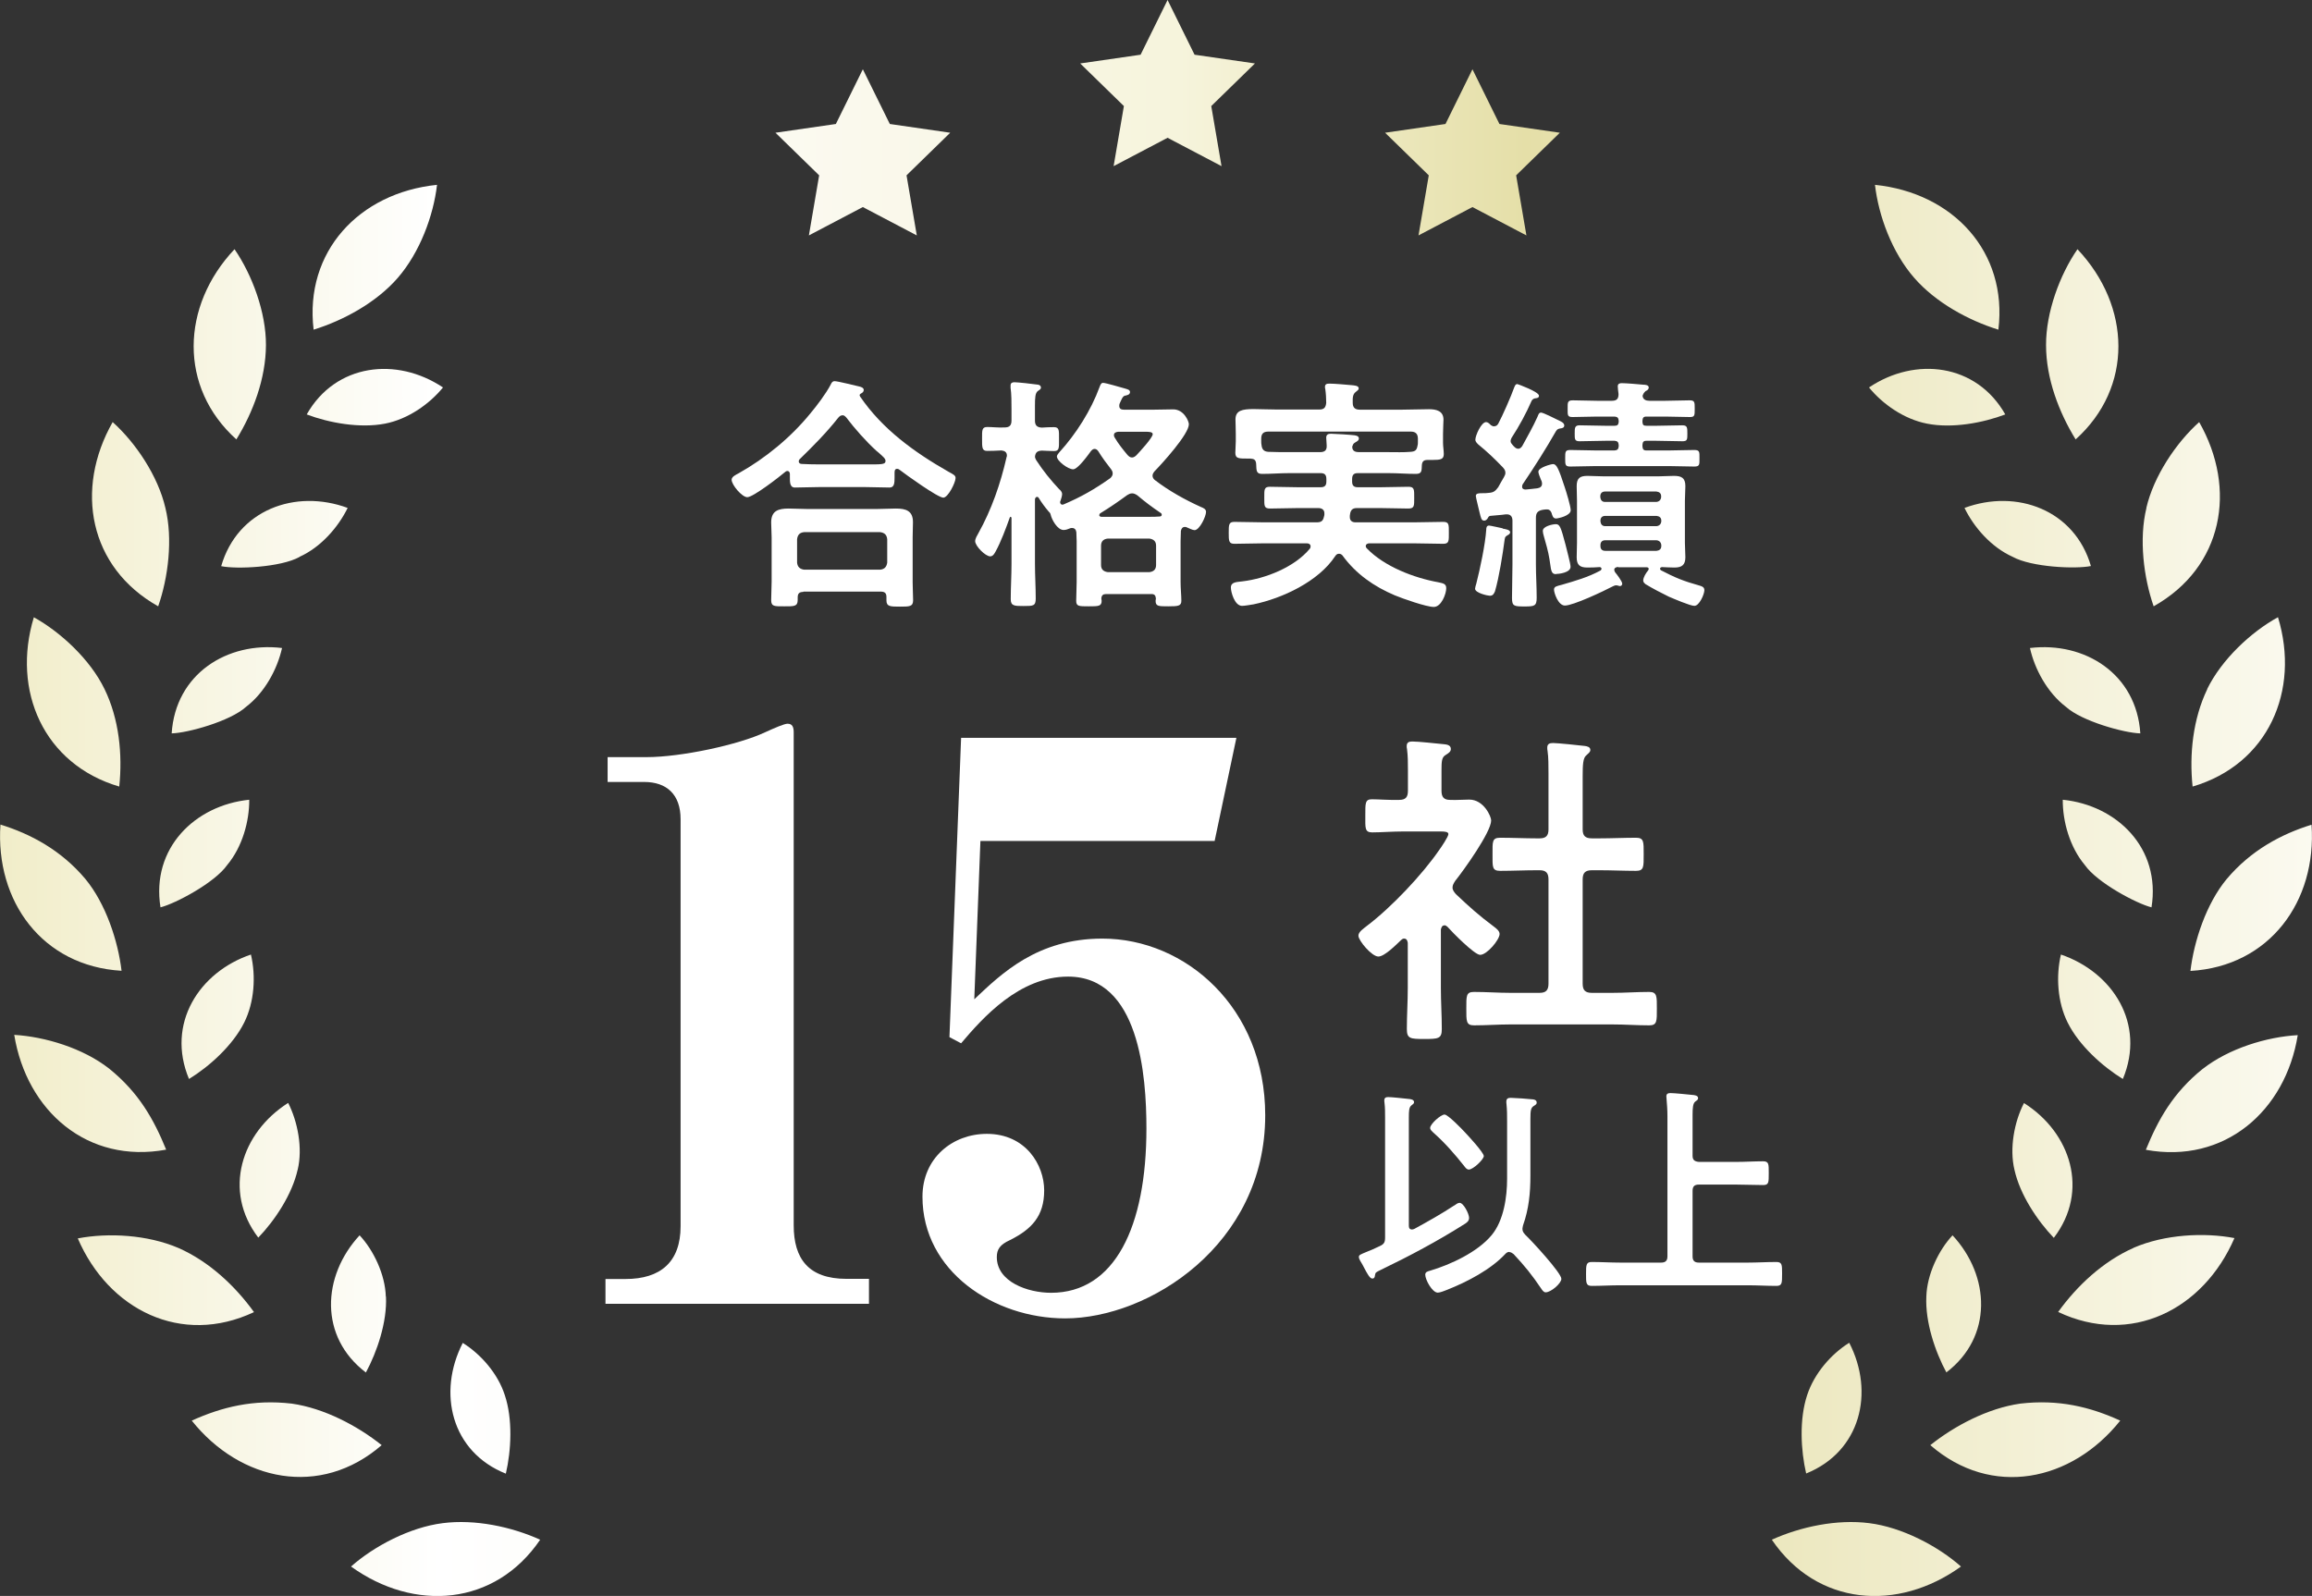<?xml version="1.0" encoding="UTF-8"?>
<svg id="_レイヤー_2" data-name="レイヤー 2" xmlns="http://www.w3.org/2000/svg" xmlns:xlink="http://www.w3.org/1999/xlink" viewBox="0 0 150.83 104.13">
  <rect x="0" y="0" width="150.83" height="104.13" fill="#333333" stroke="none"/>
  <defs>
    <style>
      .cls-1 {
        fill: #fff;
      }

      .cls-2 {
        fill: url(#_名称未設定グラデーション_79);
      }
    </style>
    <linearGradient id="_名称未設定グラデーション_79" data-name="名称未設定グラデーション 79" x1="0" y1="52.07" x2="150.83" y2="52.07" gradientUnits="userSpaceOnUse">
      <stop offset="0" stop-color="#f1edc9"/>
      <stop offset=".19" stop-color="#fff"/>
      <stop offset=".31" stop-color="#fcfbf4"/>
      <stop offset=".51" stop-color="#f6f4dc"/>
      <stop offset=".66" stop-color="#e5dfa8"/>
      <stop offset="1" stop-color="#fbfaf0"/>
    </linearGradient>
  </defs>
  <g id="_レイヤー_2-2" data-name="レイヤー 2">
    <g>
      <g>
        <path class="cls-1" d="M51.53,30.93c0-.1-.05-.2-.16-.2-.06,0-.1.02-.13.05-.39.33-2.1,1.66-2.49,1.66-.34,0-1.02-.8-1.02-1.14,0-.2.29-.33.44-.41,1.77-.99,3.43-2.36,4.7-3.92.42-.5,1.01-1.28,1.32-1.87.05-.11.11-.23.26-.23.21,0,1.3.28,1.58.34.13.03.32.08.32.24,0,.11-.1.19-.19.23-.05.03-.08.06-.08.11,0,.03.02.05.03.08,1.45,2.13,3.54,3.64,5.77,4.91.33.18.46.24.46.41,0,.29-.49,1.28-.8,1.28-.36,0-2.44-1.5-2.83-1.8-.06-.05-.11-.08-.19-.08-.15,0-.16.15-.16.26v.31c0,.37-.02.65-.33.65-.52,0-1.06-.03-1.58-.03h-3.01c-.54,0-1.06.03-1.58.03-.34,0-.33-.36-.33-.71v-.18ZM52.41,38.62c-.26,0-.37.1-.37.36v.16c0,.44-.24.42-.88.42s-.85.02-.85-.41c0-.07.03-.99.03-1.19v-2.91c0-.33-.03-.65-.03-.96,0-.76.46-.91,1.14-.91.39,0,.8.03,1.2.03h4.57c.41,0,.81-.03,1.22-.03.67,0,1.12.15,1.12.89,0,.33-.02.65-.02.98v2.94c0,.39.03.91.03,1.17,0,.42-.23.42-.86.42s-.88,0-.88-.41v-.21c0-.23-.08-.36-.37-.36h-5.05ZM57.42,37.17c.28-.03.42-.18.46-.46v-1.53c-.03-.29-.18-.42-.46-.46h-4.96c-.28.03-.42.16-.46.46v1.53c.03.28.18.42.46.46h4.96ZM54.95,27.1c-.11,0-.18.06-.26.15-.8,1.01-1.61,1.82-2.52,2.71-.05.05-.06.08-.06.15,0,.11.1.16.19.16.37.02.75.03,1.14.03h3.01c1.06,0,1.32.02,1.32-.23,0-.15-.18-.29-.41-.5-.06-.05-.11-.1-.18-.15-.68-.62-1.4-1.43-1.97-2.18-.06-.06-.13-.15-.26-.15Z"/>
        <path class="cls-1" d="M69.13,31.94c.08.08.16.18.16.29,0,.13-.06.31-.11.46-.02.03-.02.05-.02.08,0,.08.06.16.15.16.03,0,.05-.02.08-.02,1.15-.49,2.02-.99,3.04-1.71.1-.1.16-.18.16-.31,0-.11-.05-.2-.11-.28-.29-.37-.58-.76-.83-1.17-.06-.08-.13-.15-.24-.15-.1,0-.16.06-.23.13-.19.26-.86,1.2-1.17,1.2-.33,0-1.06-.54-1.06-.84,0-.08.1-.2.15-.26,1.09-1.19,2.08-2.75,2.63-4.26.05-.13.1-.28.23-.28.18,0,1.14.29,1.4.36.16.05.36.08.36.24,0,.18-.21.21-.34.24-.15.03-.24.31-.34.52-.02.05-.02.1-.02.15,0,.18.13.24.29.24h1.98c.41,0,.83-.02,1.25-.02.7,0,1.02.78,1.02.97,0,.65-1.75,2.57-2.24,3.07-.08.1-.13.18-.13.29s.06.21.15.28c.91.7,1.95,1.28,3.01,1.76.15.06.33.13.33.32,0,.29-.42,1.19-.75,1.19-.13,0-.37-.13-.5-.18-.03-.02-.08-.03-.13-.03-.16,0-.23.11-.26.26,0,.23-.02.44-.02.67v2.67c0,.41.05.88.05,1.22s-.21.36-.85.36-.83,0-.83-.36c0-.05.02-.1.02-.15-.02-.21-.1-.29-.29-.29h-2.96c-.2,0-.29.08-.31.28,0,.07.02.11.02.16,0,.36-.21.36-.85.36s-.81,0-.81-.36c0-.41.03-.81.03-1.22v-2.67c0-.19-.02-.39-.02-.58-.02-.16-.1-.28-.28-.28-.05,0-.08,0-.13.02-.13.05-.26.11-.42.11-.41,0-.78-.68-.85-1.02-.02-.08-.08-.15-.13-.19-.24-.28-.46-.58-.65-.89-.03-.05-.06-.06-.11-.06-.08,0-.11.08-.13.15v4.22c0,.75.05,1.5.05,2.26,0,.49-.16.49-.8.49-.58,0-.83,0-.83-.44,0-.76.05-1.54.05-2.31v-2.99c0-.06-.05-.08-.06-.08-.03,0-.05.02-.06.07-.24.67-.57,1.56-.91,2.18-.08.15-.18.33-.36.33-.31,0-.98-.67-.98-.99,0-.18.13-.37.21-.52.86-1.54,1.45-3.25,1.84-4.97.02-.03.02-.07.02-.1,0-.23-.16-.31-.36-.33-.21.02-.81.03-.93.03-.34,0-.33-.23-.33-.8,0-.54-.02-.76.34-.76.31,0,.73.05,1.12.03.33,0,.46-.13.46-.46v-.7c0-.49,0-1.02-.06-1.43v-.15c0-.18.13-.21.26-.21.19,0,1.22.11,1.46.15.11,0,.26.05.26.2,0,.11-.1.15-.21.23-.16.13-.18.42-.18.96v.96c0,.29.11.44.44.46.2-.02.63-.03.8-.03.36,0,.33.23.33.8s.02.76-.33.76c-.03,0-.71-.02-.8-.03-.28.02-.41.11-.44.41.02.08.03.13.08.21.47.72.94,1.3,1.53,1.93ZM71.71,33.61c0,.06.06.1.13.11h3.17c.21,0,.42,0,.63-.02.08,0,.15-.03.15-.11,0-.07-.03-.1-.08-.13-.55-.37-.99-.7-1.51-1.14-.11-.07-.21-.13-.34-.13s-.21.05-.32.11c-.57.42-1.14.81-1.76,1.19-.03.02-.06.05-.06.11ZM74.98,37.33c.28-.03.44-.18.44-.46v-1.27c0-.28-.16-.42-.44-.46h-2.71c-.28.03-.44.18-.44.46v1.27c0,.28.16.42.44.46h2.71ZM72.95,28.17c-.15.02-.28.06-.28.23,0,.06.02.1.05.15.24.41.54.78.84,1.14.08.08.16.16.29.16.11,0,.21-.07.29-.15.2-.21,1.06-1.14,1.06-1.37,0-.15-.23-.16-.5-.16h-1.75Z"/>
        <path class="cls-1" d="M81.62,29.92h-.15c-.62,0-.88.02-.88-.37,0-.24.03-.5.03-.75v-.5c0-.36-.02-.73-.02-.93,0-.59.44-.68,1.19-.68.42,0,.94.03,1.53.03h2.75c.31,0,.42-.13.45-.44,0-.28-.02-.62-.06-.89-.02-.05-.02-.1-.02-.15,0-.2.15-.21.31-.21.34,0,1.07.07,1.43.1.15.02.46.02.46.21,0,.1-.08.13-.19.23-.2.15-.21.37-.2.72,0,.31.16.44.46.44h2.73c.6,0,1.2-.03,1.79-.03.47,0,.94.11.94.68,0,.18-.03.55-.03.93v.58c0,.23.05.52.05.73,0,.36-.21.39-.78.39h-.29c-.24,0-.34.1-.36.33-.02.36.02.58-.39.58-.58,0-1.19-.05-1.77-.05h-2.02c-.26,0-.37.11-.37.39v.16c0,.26.11.37.37.37h1.51c.6,0,1.2-.03,1.8-.03.39,0,.37.2.37.72s.02.7-.39.7c-.6,0-1.19-.03-1.79-.03h-1.56c-.26,0-.39.1-.44.36,0,.05-.02.1-.02.13v.1c0,.24.16.34.37.34h3.83c.63,0,1.27-.03,1.89-.03.39,0,.37.18.37.71s.02.72-.37.72c-.62,0-1.25-.03-1.89-.03h-2.93c-.1,0-.23.05-.23.18,0,.07.03.1.07.15,1.15,1.19,3.07,1.92,4.66,2.21.33.07.52.1.52.39,0,.37-.32,1.22-.81,1.22s-2.05-.55-2.55-.76c-1.35-.57-2.54-1.4-3.41-2.6-.06-.07-.13-.11-.23-.11-.11,0-.18.06-.24.15-1.09,1.66-3.45,2.76-5.33,3.15-.18.03-.59.1-.75.1-.49,0-.73-.91-.73-1.19,0-.37.36-.36.76-.41,1.51-.18,3.4-.93,4.39-2.13.03-.03.05-.08.05-.15,0-.15-.13-.2-.24-.2h-2.84c-.62,0-1.25.03-1.89.03-.37,0-.37-.2-.37-.72s0-.71.37-.71c.63,0,1.27.03,1.89.03h3.48c.28,0,.41-.08.47-.36.02-.05.02-.08.03-.13v-.11c0-.23-.18-.33-.39-.33h-1.35c-.6,0-1.19.03-1.79.03-.41,0-.39-.16-.39-.7s-.02-.72.37-.72c.6,0,1.2.03,1.8.03h1.51c.26,0,.37-.11.37-.37v-.16c0-.28-.11-.39-.37-.39h-2.05c-.58,0-1.17.05-1.77.05-.39,0-.37-.21-.39-.65-.02-.23-.1-.34-.36-.34ZM88.22,29.11v.1c.03.24.23.29.44.29h1.93c.47,0,.96.02,1.43-.02.31-.02.41-.11.46-.42.02-.06.02-.11.02-.18v-.26c0-.31-.15-.46-.46-.46h-9.3c-.33,0-.46.15-.46.46v.18c0,.08,0,.16.02.24.03.28.15.42.44.44.47.02.93.02,1.4.02h1.97c.33,0,.46-.13.44-.45,0-.15-.03-.37-.03-.49,0-.21.13-.26.31-.26.24,0,1.32.07,1.54.1.13.02.28.06.28.21,0,.13-.11.18-.21.24-.1.06-.16.1-.19.21l-.02.05Z"/>
        <path class="cls-1" d="M98.03,34.49c.16.03.49.07.49.24,0,.08-.08.15-.15.18-.16.1-.18.11-.21.29-.13.98-.36,2.45-.63,3.38-.07.16-.13.29-.34.29-.13,0-.96-.18-.96-.46,0-.06.05-.24.08-.33.24-.94.59-2.57.65-3.53,0-.11.02-.26.18-.26.08,0,.75.15.89.18ZM97.5,27.81c.11,0,.18-.07.24-.16.29-.54.83-1.77,1.04-2.36.05-.11.08-.23.21-.23.02,0,1.41.5,1.41.76,0,.13-.11.15-.19.16-.13.02-.19.03-.28.15-.37.84-.81,1.66-1.32,2.44-.03.07-.06.13-.06.21,0,.1.05.16.11.23.05.07.1.11.15.16.06.06.15.11.24.11.11,0,.19-.08.26-.18.34-.63.7-1.25.99-1.9.06-.13.08-.28.24-.28.13,0,.91.39,1.07.47.21.1.44.19.44.37,0,.16-.16.18-.23.19-.15.02-.23.05-.31.18-.68,1.19-1.41,2.34-2.18,3.48-.02.05-.03.08-.03.15,0,.13.1.18.23.18.26-.02.5-.05.76-.08.18-.03.31-.11.31-.31,0-.07-.02-.11-.03-.16-.02-.03-.03-.06-.05-.11-.07-.16-.16-.41-.16-.5,0-.28.84-.5.96-.5.23,0,.37.31.76,1.51.1.29.39,1.25.39,1.5,0,.37-.84.54-.96.54-.2,0-.24-.2-.29-.36-.05-.13-.13-.23-.28-.23h-.1c-.06,0-.15.02-.23.03-.31.07-.41.21-.41.52v3.02c0,.73.05,1.46.05,2.19,0,.55-.15.57-.81.57s-.8-.02-.8-.55c0-.73.03-1.48.03-2.21v-2.84c0-.23-.1-.41-.36-.41h-.08c-.32.05-.67.06-1.01.1-.08.02-.1.03-.18.18-.06.08-.13.13-.21.13-.19,0-.21-.16-.31-.55-.03-.15-.24-.96-.24-1.06,0-.18.21-.18.44-.18.13,0,.26,0,.39-.02.32-.02.44-.11.63-.37.11-.21.24-.42.37-.65.05-.1.1-.18.1-.29,0-.16-.08-.26-.18-.37-.5-.52-1.02-1.02-1.59-1.48-.08-.08-.19-.18-.19-.31,0-.28.39-1.15.7-1.15.11,0,.23.11.31.2.05.03.13.08.21.08ZM101.5,37.46c-.26,0-.31-.19-.37-.67l-.05-.33c-.08-.5-.23-1.01-.37-1.5-.03-.1-.06-.23-.06-.32,0-.31.65-.44.85-.44.26,0,.33.2.63,1.33.06.28.33,1.23.33,1.45,0,.39-.78.47-.94.47ZM105.54,36.99c-.11.02-.23.06-.23.19,0,.05.03.1.05.15.11.13.47.6.47.75,0,.1-.06.16-.16.16-.02,0-.06-.02-.08-.02-.05-.02-.11-.03-.16-.03-.1,0-.16.05-.24.08-.55.29-2.55,1.24-3.1,1.24-.44,0-.71-.83-.71-1.04,0-.2.18-.23.49-.31.89-.26,1.72-.49,2.55-.94.03-.03.06-.07.06-.11,0-.06-.05-.1-.11-.11-.26.02-.54.03-.8.03-.49,0-.71-.15-.71-.67,0-.33.02-.63.02-.94v-2.76c0-.31-.02-.62-.02-.94,0-.52.21-.67.7-.67.36,0,.7.03,1.06.03h3.56c.34,0,.68-.03,1.02-.03.5,0,.75.13.75.67,0,.32-.03.63-.03.94v2.76c0,.31.03.63.03.94,0,.5-.23.67-.71.67-.28,0-.55-.02-.83-.03-.06.02-.11.03-.11.11,0,.05.03.08.06.1.94.49,1.46.7,2.49.99.18.05.34.1.34.31,0,.26-.33,1.02-.65,1.02-.28,0-1.36-.47-1.67-.6-.42-.2-1.12-.57-1.51-.81-.08-.07-.16-.13-.16-.24,0-.21.18-.49.31-.65.02-.03.05-.07.05-.11,0-.08-.07-.1-.13-.11h-1.85ZM107.18,25.76s-.02.05-.02.08c.03.24.23.31.44.31h1.06c.52,0,1.04-.03,1.56-.03.34,0,.34.11.34.55s0,.54-.32.54c-.54,0-1.06-.03-1.58-.03h-1.25c-.2,0-.24.08-.26.26v.1c.02.18.06.24.26.24h.65c.57,0,1.12-.03,1.69-.03.33,0,.33.15.33.54s0,.5-.33.5c-.57,0-1.12-.03-1.69-.03h-.65c-.2,0-.24.08-.26.26v.11c.02.18.06.26.26.26h1.46c.55,0,1.1-.03,1.66-.03.36,0,.34.13.34.54s.02.54-.34.54c-.55,0-1.11-.03-1.66-.03h-4.76c-.55,0-1.11.03-1.66.03-.34,0-.34-.11-.34-.54s0-.54.34-.54c.55,0,1.1.03,1.66.03h1.23c.18-.02.24-.08.26-.26v-.11c-.02-.18-.08-.24-.26-.26h-.6c-.57,0-1.12.03-1.69.03-.32,0-.32-.13-.32-.5s0-.54.32-.54c.57,0,1.12.03,1.69.03h.6c.18,0,.24-.07.26-.24v-.1c-.02-.18-.08-.24-.26-.26h-1.17c-.52,0-1.04.03-1.58.03-.34,0-.32-.13-.32-.54s-.02-.55.34-.55c.52,0,1.04.03,1.56.03h.98c.31,0,.44-.11.44-.44-.02-.15-.05-.41-.05-.5,0-.18.13-.21.26-.21.28,0,1.1.07,1.4.1.13,0,.36.02.36.18,0,.13-.11.2-.21.24-.06.07-.11.11-.15.2l-.02.05ZM104.71,32.07c-.19,0-.31.11-.31.31v.06c.02.18.11.31.31.31h3.35c.18-.02.29-.13.31-.31v-.06c0-.2-.13-.29-.31-.31h-3.35ZM104.41,34.02c.02.18.11.31.31.31h3.35c.18-.02.29-.13.31-.31v-.05c0-.2-.13-.29-.31-.31h-3.35c-.19,0-.31.11-.31.31v.05ZM104.41,35.63c0,.2.11.31.31.31h3.35c.18-.02.31-.11.31-.31v-.07c-.02-.18-.13-.29-.31-.31h-3.35c-.19,0-.31.11-.31.31v.07Z"/>
      </g>
      <path class="cls-1" d="M94.22,60.38c-.15,0-.19.15-.22.26v3.82c0,.89.06,1.77.06,2.68,0,.63-.22.65-1.14.65s-1.14-.02-1.14-.65c0-.88.06-1.79.06-2.68v-2.94c-.02-.13-.06-.28-.24-.28-.09,0-.13.04-.19.09-.32.3-1.08,1.08-1.49,1.08-.43,0-1.3-1.04-1.3-1.36,0-.26.35-.47.54-.63,1.58-1.19,3.63-3.35,4.75-4.99.11-.15.58-.84.58-1.01,0-.15-.24-.17-.5-.17h-2.44c-.69,0-1.49.06-2.03.06-.5,0-.45-.3-.45-1.1s-.02-1.06.43-1.06c.41,0,1.21.06,1.77.04.43,0,.58-.17.58-.6v-1.34c0-.45,0-.93-.06-1.38-.02-.07-.02-.13-.02-.19,0-.26.17-.3.37-.3.41,0,1.55.13,1.99.17.22.02.52.04.52.32,0,.19-.17.28-.37.41-.22.15-.24.39-.24.99v1.32c0,.41.15.6.56.6.43.02.84-.02,1.25-.02.95,0,1.43,1.1,1.43,1.36,0,.76-1.81,3.28-2.35,3.95-.09.15-.17.26-.17.43s.11.3.22.43c.89.84,1.49,1.38,2.48,2.12.15.11.37.28.37.48,0,.37-.82,1.36-1.27,1.36-.37,0-1.83-1.49-2.14-1.84-.06-.04-.11-.09-.19-.09ZM104.35,54.7c.78,0,1.58-.04,2.38-.04.52,0,.5.26.5,1.08s.02,1.08-.5,1.08c-.8,0-1.58-.04-2.38-.04h-.5c-.43,0-.6.17-.6.6v6.8c0,.43.17.6.6.6h1.34c.8,0,1.6-.06,2.4-.06.52,0,.5.3.5,1.08,0,.82.02,1.1-.5,1.1-.8,0-1.6-.06-2.4-.06h-6.65c-.78,0-1.58.06-2.38.06-.52,0-.5-.28-.5-1.1s-.02-1.08.5-1.08c.8,0,1.6.06,2.38.06h1.9c.41,0,.58-.17.58-.6v-6.8c0-.43-.17-.6-.58-.6h-.19c-.78,0-1.58.04-2.38.04-.54,0-.5-.26-.5-1.08s-.04-1.08.5-1.08c.8,0,1.6.04,2.38.04h.19c.41,0,.58-.17.58-.58v-3.63c0-.54,0-1.08-.06-1.49-.02-.09-.02-.15-.02-.22,0-.26.17-.3.39-.3.26,0,1.75.15,2.05.19.15.02.37.06.37.26,0,.15-.13.22-.26.35-.22.17-.24.63-.24,1.36v3.48c0,.41.17.58.6.58h.5Z"/>
      <g>
        <path class="cls-1" d="M94.87,78.66c.1-.07.23-.18.35-.18.26,0,.62.72.62.98,0,.22-.16.32-.32.42-1.74,1.1-3.58,2.08-5.45,2.98-.31.15-.34.16-.37.35-.01.12-.04.21-.18.21-.16,0-.35-.37-.51-.67-.06-.1-.1-.21-.15-.28-.07-.13-.21-.31-.21-.46,0-.13.1-.16.53-.34.19-.07.47-.19.84-.37.28-.13.34-.25.34-.56v-7.82c0-.34,0-.67-.04-.98-.01-.04-.01-.09-.01-.15,0-.16.1-.21.25-.21.21,0,1.07.09,1.32.12.12.01.37.03.37.21,0,.1-.07.13-.18.22-.15.12-.16.37-.16.78v7.05c0,.15.04.26.21.26.06,0,.09-.02.15-.04.88-.48,1.77-.98,2.62-1.54ZM98.47,81.68c-.12,0-.21.07-.28.15-.95,1.01-2.46,1.8-3.77,2.32-.15.06-.47.19-.62.19-.37,0-.82-.85-.82-1.17,0-.18.16-.22.31-.26,1.35-.4,3.11-1.22,4.02-2.32.79-.95,1.01-2.48,1.01-3.68v-3.74c0-.38,0-.76-.04-1.13-.01-.06-.01-.12-.01-.16,0-.21.12-.25.29-.25.22,0,1.22.07,1.44.1.12.01.25.06.25.21,0,.12-.1.16-.19.22-.19.12-.22.29-.22.85v3.71c0,1.11-.1,2.16-.48,3.23-.01.07-.04.15-.04.22,0,.18.07.26.19.4.38.35,2.35,2.48,2.35,2.87,0,.29-.67.88-1.03.88-.13,0-.23-.16-.29-.25-.6-.89-1.07-1.47-1.79-2.24-.09-.06-.16-.13-.26-.13ZM95.83,76.31c-.15,0-.23-.13-.31-.23-.6-.76-1.28-1.54-2.01-2.18-.09-.09-.21-.18-.21-.31,0-.25.69-.87.94-.87.22,0,1.14.95,1.33,1.16.21.22,1.23,1.32,1.23,1.55,0,.21-.69.88-.98.88Z"/>
        <path class="cls-1" d="M110.42,75.4c0,.28.12.38.41.41h2.43c.59,0,1.17-.04,1.76-.04.38,0,.37.19.37.76,0,.62.01.79-.37.79-.59,0-1.17-.03-1.76-.03h-2.43c-.29,0-.41.12-.41.41v4.27c0,.28.12.41.41.41h3.2c.62,0,1.23-.04,1.85-.04.38,0,.38.18.38.75,0,.64,0,.81-.38.81-.62,0-1.23-.04-1.85-.04h-8.34c-.62,0-1.23.04-1.85.04-.38,0-.37-.21-.37-.78s0-.78.37-.78c.62,0,1.23.04,1.85.04h2.68c.29,0,.41-.13.41-.41v-9.13c0-.41-.03-.84-.06-1.16,0-.04-.01-.1-.01-.15,0-.18.13-.21.28-.21.21,0,1.17.09,1.42.12.12.01.37.03.37.21,0,.1-.06.13-.18.22-.16.12-.18.42-.18.89v2.64Z"/>
      </g>
      <g>
        <path class="cls-1" d="M56.7,85.07h-17.2v-1.62h1.31c2.28,0,3.59-1.11,3.59-3.44v-26.56c0-1.62-.91-2.43-2.38-2.43h-2.38v-1.62h2.53c2.28,0,6.02-.81,7.74-1.62.66-.3,1.26-.56,1.47-.56.3,0,.4.2.4.56v32.17c0,2.17.96,3.49,3.44,3.49h1.47v1.62Z"/>
        <path class="cls-1" d="M63.57,65.19c1.77-1.67,4.1-3.95,8.35-3.95,5.41,0,10.62,4.5,10.62,11.53,0,8.45-7.59,13.25-13.05,13.25-4.65,0-9.31-3.08-9.31-7.94,0-2.53,1.97-4.1,4.2-4.1,2.53,0,3.74,2.02,3.74,3.69s-.81,2.53-2.23,3.24c-.66.3-.86.61-.86,1.11,0,1.62,2.02,2.33,3.54,2.33,4.15,0,6.22-4.3,6.22-10.72,0-3.44-.46-9.91-5.11-9.91-3.19,0-5.56,2.68-6.98,4.35l-.76-.4.76-19.53h17.96l-1.42,6.73h-15.28l-.4,10.32Z"/>
      </g>
      <path class="cls-2" d="M28.88,99.38c2.11-.27,4.48.23,6.36,1.08-2.95,4.34-8.22,4.72-12.34,1.75,1.5-1.33,3.84-2.56,5.98-2.83ZM32.93,91.02c-.45-1.39-1.54-2.65-2.74-3.4-1.67,3.25-.75,7.11,2.81,8.53.35-1.5.46-3.55-.07-5.13ZM12.51,92.69c3.17,3.97,8.4,5.06,12.39,1.6-1.59-1.27-3.76-2.41-5.87-2.71-2.49-.29-4.55.22-6.52,1.11ZM25.17,84.6c-.04-1.44-.8-3.03-1.71-4-2.46,2.66-2.65,6.63.41,8.95.73-1.35,1.39-3.3,1.31-4.95ZM5.07,80.79c2.01,4.68,6.77,7.05,11.5,4.82-1.24-1.72-2.93-3.3-4.92-4.18-2.02-.87-4.58-1.01-6.57-.63ZM19.42,76.32c.34-1.41,0-3.14-.62-4.36-3.06,1.94-4.28,5.74-1.95,8.79,1.08-1.12,2.21-2.82,2.57-4.44ZM.93,67.53c.81,4.96,4.78,8.43,9.91,7.48-.8-1.96-1.77-3.71-3.71-5.28-1.72-1.35-4.2-2.09-6.21-2.21ZM15.93,66.72c.67-1.34.77-3.04.44-4.44-3.37,1.14-5.55,4.51-4.04,8.12,1.32-.81,2.85-2.18,3.6-3.68ZM.03,53.8c-.35,5.01,2.74,9.24,7.9,9.54-.23-1.95-1.03-4.38-2.36-5.99-1.58-1.88-3.57-2.94-5.54-3.55ZM14.82,56.44c.99-1.18,1.45-2.86,1.44-4.26-3.54.36-6.41,3.16-5.79,7.02.97-.24,3.55-1.61,4.35-2.76ZM2.21,40.27c-1.46,4.79.64,9.6,5.57,11.05.22-2.1-.01-4.41-.96-6.36-.94-1.94-2.87-3.72-4.62-4.69ZM16.05,46.12c1.21-.92,2.04-2.45,2.35-3.84-3.58-.43-6.95,1.69-7.2,5.57,1.02-.02,3.82-.79,4.85-1.73ZM7.35,27.54c-2.49,4.38-1.55,9.48,2.97,12.02.65-1.86.97-4.39.47-6.42-.48-2.08-1.94-4.26-3.45-5.61ZM19.54,36.33c1.4-.63,2.53-1.94,3.14-3.19-3.42-1.26-7.19.13-8.25,3.8.99.21,3.88.08,5.11-.6ZM15.3,16.26c-3.5,3.71-3.65,9.02.12,12.41,1.09-1.77,1.92-3.97,1.93-6.15.01-2.14-.9-4.59-2.05-6.26ZM25.12,27.64c1.5-.29,2.9-1.28,3.78-2.36-3.02-2.02-7.01-1.56-8.89,1.76,1.45.55,3.47.92,5.11.6ZM28.51,12.06c-5.09.52-8.66,4.37-8.05,9.45,1.96-.61,4.09-1.77,5.49-3.38,1.44-1.66,2.33-4.06,2.56-6.07ZM121.95,99.38c-2.11-.27-4.48.23-6.36,1.08,2.95,4.34,8.22,4.72,12.34,1.75-1.5-1.33-3.84-2.56-5.98-2.83ZM117.83,96.14c3.55-1.43,4.48-5.29,2.81-8.53-1.2.75-2.28,2.01-2.74,3.4-.53,1.58-.42,3.63-.07,5.13ZM131.8,91.58c-2.11.3-4.28,1.44-5.87,2.71,3.99,3.47,9.22,2.38,12.39-1.6-1.97-.9-4.03-1.4-6.52-1.11ZM126.97,89.55c3.05-2.32,2.87-6.3.41-8.95-.91.97-1.67,2.56-1.71,4-.08,1.66.58,3.6,1.31,4.95ZM139.19,81.42c-1.99.88-3.68,2.46-4.92,4.18,4.73,2.24,9.48-.14,11.5-4.82-1.99-.38-4.55-.24-6.57.63ZM133.99,80.76c2.33-3.05,1.11-6.86-1.95-8.79-.63,1.22-.96,2.95-.62,4.36.36,1.62,1.49,3.31,2.57,4.44ZM143.7,69.74c-1.94,1.56-2.91,3.32-3.71,5.28,5.13.94,9.11-2.53,9.91-7.48-2.01.11-4.49.86-6.21,2.21ZM138.49,70.4c1.51-3.61-.67-6.97-4.04-8.12-.33,1.4-.23,3.1.44,4.44.74,1.49,2.28,2.87,3.6,3.68ZM145.26,57.36c-1.33,1.61-2.13,4.04-2.36,5.99,5.16-.3,8.25-4.54,7.9-9.54-1.97.61-3.96,1.67-5.54,3.55ZM140.36,59.2c.62-3.86-2.25-6.66-5.79-7.02-.01,1.4.45,3.08,1.44,4.26.8,1.15,3.38,2.52,4.35,2.76ZM144,44.96c-.94,1.95-1.18,4.26-.96,6.36,4.93-1.45,7.03-6.26,5.57-11.05-1.75.96-3.67,2.75-4.62,4.69ZM139.63,47.85c-.25-3.88-3.62-6-7.2-5.57.31,1.39,1.14,2.92,2.35,3.84,1.03.94,3.83,1.71,4.85,1.73ZM140.03,33.14c-.5,2.03-.18,4.56.47,6.42,4.53-2.55,5.46-7.65,2.97-12.02-1.5,1.34-2.97,3.53-3.45,5.61ZM136.41,36.94c-1.06-3.67-4.84-5.06-8.25-3.8.61,1.26,1.74,2.56,3.14,3.19,1.23.68,4.12.81,5.11.6ZM133.48,22.52c0,2.18.84,4.38,1.93,6.15,3.77-3.39,3.63-8.69.12-12.41-1.15,1.66-2.06,4.12-2.05,6.26ZM130.82,27.04c-1.88-3.32-5.87-3.79-8.89-1.76.88,1.08,2.28,2.07,3.78,2.36,1.64.33,3.66-.05,5.11-.6ZM124.88,18.13c1.4,1.61,3.53,2.77,5.49,3.38.62-5.08-2.96-8.93-8.05-9.45.23,2.01,1.11,4.41,2.56,6.07ZM54.53,8.09l-3.94.57,2.85,2.78-.67,3.92,3.52-1.85,3.52,1.85-.67-3.92,2.85-2.78-3.94-.57-1.76-3.57-1.76,3.57ZM94.3,8.09l-3.94.57,2.85,2.78-.67,3.92,3.52-1.85,3.52,1.85-.67-3.92,2.85-2.78-3.94-.57-1.76-3.57-1.76,3.57ZM74.41,3.57l-3.94.57,2.85,2.78-.67,3.92,3.52-1.85,3.52,1.85-.67-3.92,2.85-2.78-3.94-.57-1.76-3.57-1.76,3.57Z"/>
    </g>
  </g>
</svg>